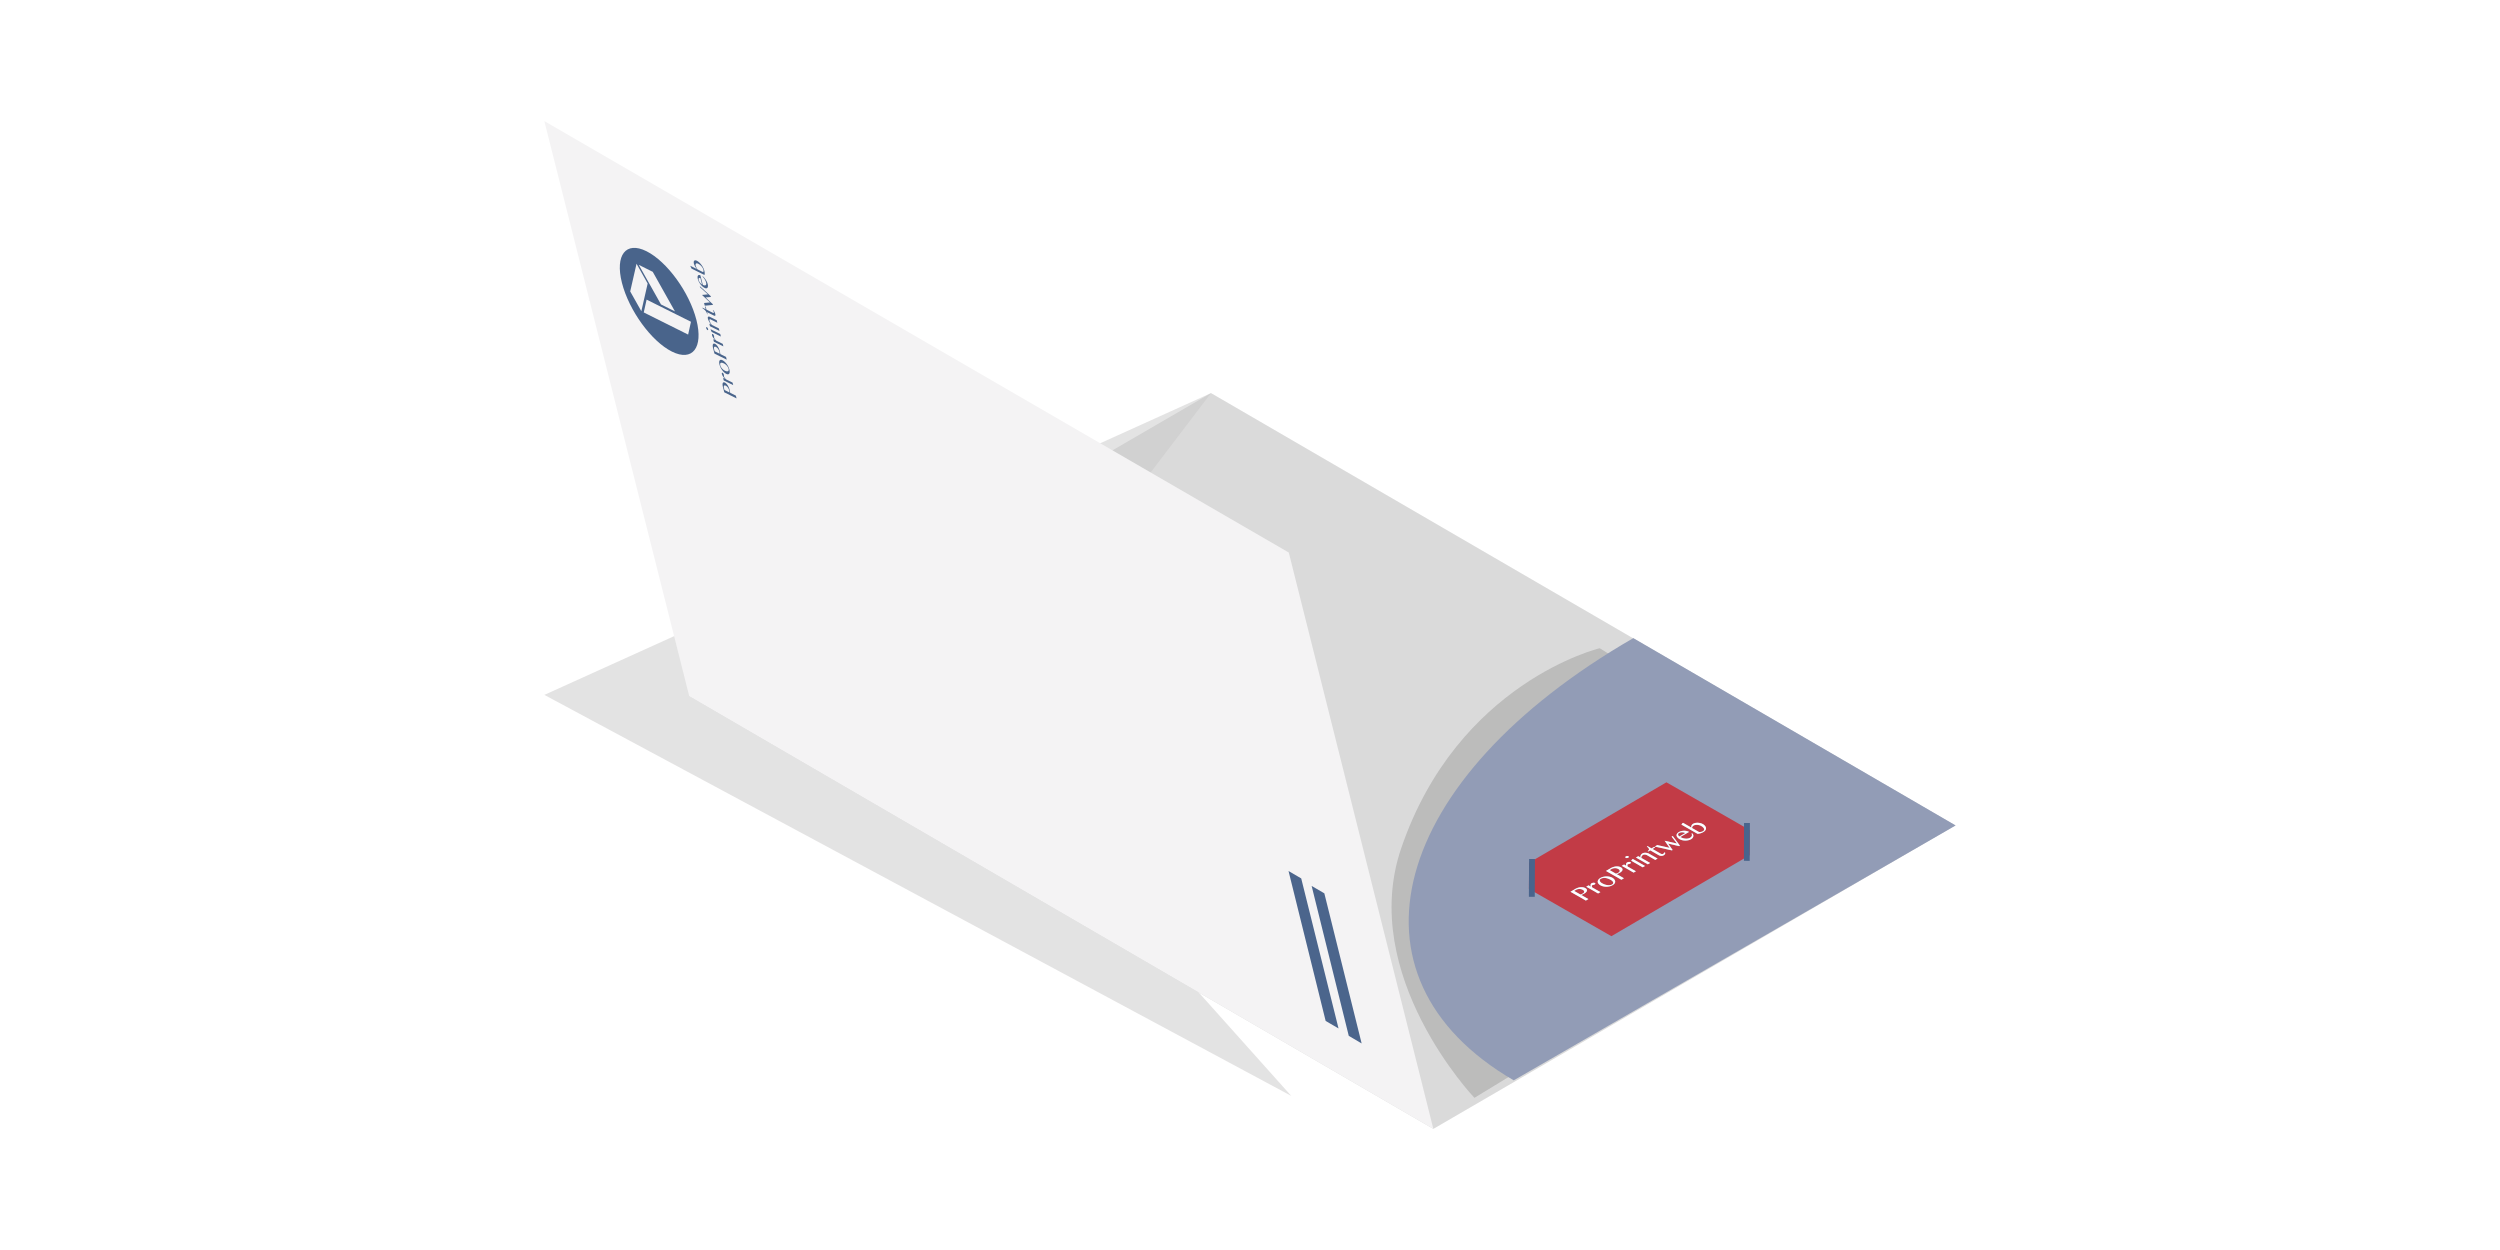 <svg id="off" xmlns="http://www.w3.org/2000/svg" xmlns:xlink="http://www.w3.org/1999/xlink" viewBox="0 0 283.465 141.732"><defs><style>.cls-1{fill:none;}.cls-2{fill:#dadada;}.cls-3{opacity:0.5;filter:url(#AI_DesenfoqueGaussiano_4);}.cls-4{fill:#9d9d9c;}.cls-5{fill:#c8c7c7;}.cls-6{fill:#f4f3f4;}.cls-7{fill:#4b658c;}.cls-8{fill:#49648b;}.cls-9{fill:#929cb6;}.cls-10{isolation:isolate;}.cls-11{clip-path:url(#clip-path);}.cls-12{fill:#c23b46;}.cls-13{fill:#fff;}.cls-14{fill:#49648c;}</style><filter id="AI_DesenfoqueGaussiano_4" name="AI_DesenfoqueGaussiano_4"><feGaussianBlur stdDeviation="4"/></filter><clipPath id="clip-path"><polygon class="cls-1" points="182.71 106.152 170.802 99.329 188.949 88.702 200.858 95.525 182.71 106.152"/></clipPath></defs><title>OFF_</title><polygon class="cls-2" points="78.151 78.941 137.311 44.571 221.701 93.591 162.521 128.001 78.151 78.941"/><g class="cls-3"><path class="cls-4" d="M158.876,96.184C165.3,77.352,181.385,73.5,181.385,73.5l34.347,21.388-48.552,29.59C167.171,124.481,153.97,110.569,158.876,96.184Z"/></g><g class="cls-3"><polygon class="cls-5" points="146.411 124.261 108.731 82.131 137.311 44.571 61.721 78.791 146.411 124.261"/></g><polygon class="cls-6" points="78.151 78.941 61.721 13.731 146.131 62.651 162.521 128.001 78.151 78.941"/><polygon class="cls-7" points="150.311 115.761 151.771 116.611 147.541 99.601 146.101 98.761 150.311 115.761"/><polygon class="cls-7" points="152.931 117.451 154.391 118.311 150.161 101.291 148.721 100.451 152.931 117.451"/><path class="cls-8" d="M70.518,32.065c.8,3.143,3.335,6.635,5.668,7.8s3.578-.439,2.78-3.582-3.335-6.635-5.668-7.8-3.578.438-2.78,3.581Zm7.829,4.419-.323,1.453-5.031-2.512.323-1.453Zm-4.334-5.662,2.518,4.487-1.585-.791L72.428,30.03Zm-.577,1.326-.717,3.14-1.262-2.244.717-3.14Z"/><path class="cls-8" d="M82.123,44.482l-.151-.594a1.38,1.38,0,0,1-.043-.262.457.457,0,0,1,.021-.185.135.135,0,0,1,.087-.088.218.218,0,0,1,.155.029.642.642,0,0,1,.179.136,1.233,1.233,0,0,1,.153.2,1.59,1.59,0,0,1,.119.232,1.734,1.734,0,0,1,.08.237q.012.049.024.1t.021.1q.009.048.016.089c0,.022.007.043.008.063l.645.322.08.315Zm.59.019q0-.047-.008-.1a.81.81,0,0,0-.022-.12,1.016,1.016,0,0,0-.068-.19.948.948,0,0,0-.094-.157.766.766,0,0,0-.111-.121.571.571,0,0,0-.119-.081.233.233,0,0,0-.119-.031.1.1,0,0,0-.075.041.19.19,0,0,0-.028.1.55.55,0,0,0,.02.153l.057.223Z"/><path class="cls-8" d="M82.059,43.135l-.072-.285.2.1q-.056-.064-.109-.133c-.034-.044-.067-.09-.1-.137a1.308,1.308,0,0,1-.076-.133.623.623,0,0,1-.047-.123.333.333,0,0,1-.012-.082.141.141,0,0,1,.01-.057.046.046,0,0,1,.029-.027.061.061,0,0,1,.045.007.23.23,0,0,1,.089.083.437.437,0,0,1,.057.135.324.324,0,0,1,.012.074.246.246,0,0,1,0,.044.336.336,0,0,0,0,.039.2.2,0,0,0,.008.057.266.266,0,0,0,.027.063.729.729,0,0,0,.05.075q.033.044.068.085t.081.092l.744.371.072.285Z"/><path class="cls-8" d="M82.7,41.9a.95.95,0,0,1,.035.285.34.34,0,0,1-.055.184c-.066.089-.186.1-.331.023a1.043,1.043,0,0,1-.238-.169,1.73,1.73,0,0,1-.222-.25,2.024,2.024,0,0,1-.184-.3,1.662,1.662,0,0,1-.123-.329,1,1,0,0,1-.036-.285.358.358,0,0,1,.051-.185c.062-.091.177-.1.319-.03a1.09,1.09,0,0,1,.244.172,1.783,1.783,0,0,1,.228.253,2.046,2.046,0,0,1,.188.3A1.609,1.609,0,0,1,82.7,41.9Zm-.093-.093a.672.672,0,0,0-.072-.172,1.134,1.134,0,0,0-.266-.31.891.891,0,0,0-.161-.105,1.063,1.063,0,0,0-.212-.082.265.265,0,0,0-.155,0c-.085.027-.11.149-.062.315a.617.617,0,0,0,.067.156,1.1,1.1,0,0,0,.115.162,1.232,1.232,0,0,0,.147.146.864.864,0,0,0,.372.183.275.275,0,0,0,.155-.007.139.139,0,0,0,.081-.1.366.366,0,0,0-.009-.188Z"/><path class="cls-8" d="M81.008,40.09l-.151-.594a1.38,1.38,0,0,1-.043-.262.457.457,0,0,1,.021-.185.135.135,0,0,1,.087-.088.218.218,0,0,1,.155.029.642.642,0,0,1,.179.136,1.233,1.233,0,0,1,.153.2,1.59,1.59,0,0,1,.119.232,1.734,1.734,0,0,1,.08.237q.012.049.024.1t.021.1q.009.048.016.089c0,.022.007.043.008.063l.645.322.08.315Zm.59.019q0-.047-.008-.1a.81.81,0,0,0-.022-.12,1.016,1.016,0,0,0-.068-.19.948.948,0,0,0-.094-.157.766.766,0,0,0-.111-.121.571.571,0,0,0-.119-.081.233.233,0,0,0-.119-.031.1.1,0,0,0-.075.041.19.19,0,0,0-.028.1.55.55,0,0,0,.02.153l.057.223Z"/><path class="cls-8" d="M80.945,38.743l-.072-.285.2.1q-.056-.064-.109-.133c-.034-.044-.067-.09-.1-.137a1.308,1.308,0,0,1-.076-.133.623.623,0,0,1-.047-.123.333.333,0,0,1-.012-.082.141.141,0,0,1,.01-.057.046.046,0,0,1,.029-.027.061.061,0,0,1,.045.007.23.23,0,0,1,.089.083.437.437,0,0,1,.057.135.324.324,0,0,1,.012.074.246.246,0,0,1,0,.044.336.336,0,0,0,0,.039.2.2,0,0,0,.008.057.266.266,0,0,0,.027.063.729.729,0,0,0,.05.075q.033.044.068.085t.081.092l.744.371.072.285Z"/><path class="cls-8" d="M80.075,37.208a.219.219,0,0,1-.008-.06.086.086,0,0,1,.01-.041.038.038,0,0,1,.025-.019c.021,0,.052.01.083.041a.38.38,0,0,1,.043.053.452.452,0,0,1,.036.064.383.383,0,0,1,.025.068.211.211,0,0,1,.008.059.086.086,0,0,1-.01.04.038.038,0,0,1-.025.019.1.1,0,0,1-.083-.041.38.38,0,0,1-.043-.053.425.425,0,0,1-.061-.131Zm.624.434-.112-.232-.021-.083,1.1.547.072.285Z"/><path class="cls-8" d="M80.5,36.987l-.073-.287.2.1a2.615,2.615,0,0,1-.232-.354,1.411,1.411,0,0,1-.128-.315A.326.326,0,0,1,80.252,36a.13.13,0,0,1,.04-.081.121.121,0,0,1,.084-.026.282.282,0,0,1,.119.034l.771.385.073.288-.735-.367a.135.135,0,0,0-.144-.016c-.026.023-.03.074-.013.138a.724.724,0,0,0,.036.1c.017.04.036.08.058.119s.049.087.076.129.058.09.089.133l.8.4.073.287Z"/><path class="cls-8" d="M80.849,35.143a1.14,1.14,0,0,1,.156.212,1.008,1.008,0,0,1,.1.257.356.356,0,0,1,.014.117.086.086,0,0,1-.029.063.084.084,0,0,1-.066.012.338.338,0,0,1-.1-.034l-.757-.378.064.25-.053-.026A.893.893,0,0,0,80.1,35.4a.978.978,0,0,0-.12-.172,1.2,1.2,0,0,0-.148-.142q-.08-.065-.168-.127l-.021-.082.367.183-.082-.324.09.045.082.324.757.378a.08.08,0,0,0,.042.01.038.038,0,0,0,.028-.015.068.068,0,0,0,.012-.038.183.183,0,0,0-.007-.057.389.389,0,0,0-.04-.1.735.735,0,0,0-.061-.091Z"/><path class="cls-8" d="M79.831,34.355l.667-.067-.9-.846.668-.065-.886-.8-.035-.137,1.235,1.132.025.1-.6.053.806.757.023.09-.925.091Z"/><path class="cls-8" d="M80.242,32.2a.8.8,0,0,1,.029.255.318.318,0,0,1-.054.169.175.175,0,0,1-.126.07.348.348,0,0,1-.188-.045,1.221,1.221,0,0,1-.252-.17,1.666,1.666,0,0,1-.226-.239,1.772,1.772,0,0,1-.182-.287,1.5,1.5,0,0,1-.119-.314.792.792,0,0,1-.029-.243.283.283,0,0,1,.048-.154.15.15,0,0,1,.111-.06.3.3,0,0,1,.16.039l.274,1.078a.57.57,0,0,0,.191.062.2.2,0,0,0,.133-.025.16.16,0,0,0,.064-.109.445.445,0,0,0-.014-.187,1.138,1.138,0,0,0-.068-.192,1.688,1.688,0,0,0-.1-.186,1.441,1.441,0,0,0-.114-.161.858.858,0,0,0-.115-.118l.006-.069a1.332,1.332,0,0,1,.181.178,2.147,2.147,0,0,1,.167.225,2.091,2.091,0,0,1,.137.245A1.318,1.318,0,0,1,80.242,32.2Zm-.824-.662a.216.216,0,0,0-.106-.028.1.1,0,0,0-.071.034.158.158,0,0,0-.03.088.42.42,0,0,0,.015.135.625.625,0,0,0,.054.135.971.971,0,0,0,.087.136.984.984,0,0,0,.11.122.706.706,0,0,0,.123.094Z"/><path class="cls-8" d="M78.413,30.454l-.112-.233-.021-.083.75.375a1.289,1.289,0,0,1-.109-.135c-.037-.051-.071-.105-.1-.16a1.791,1.791,0,0,1-.084-.164.936.936,0,0,1-.054-.149.587.587,0,0,1-.021-.213.215.215,0,0,1,.057-.131.166.166,0,0,1,.121-.044.406.406,0,0,1,.175.05,1.047,1.047,0,0,1,.178.114,1.679,1.679,0,0,1,.173.157,2,2,0,0,1,.161.19,2.23,2.23,0,0,1,.141.213,2.062,2.062,0,0,1,.113.225,1.527,1.527,0,0,1,.078.226,1.422,1.422,0,0,1,.046.287.418.418,0,0,1-.033.2Zm1.314.406a.233.233,0,0,0,.024-.039.209.209,0,0,0,.017-.054.419.419,0,0,0-.014-.179.811.811,0,0,0-.082-.2,1.157,1.157,0,0,0-.136-.191,1.319,1.319,0,0,0-.176-.167,1.153,1.153,0,0,0-.2-.129.351.351,0,0,0-.142-.042.14.14,0,0,0-.1.03.151.151,0,0,0-.047.094.372.372,0,0,0,.012.15.807.807,0,0,0,.035.105,1.209,1.209,0,0,0,.053.113c.02.037.041.073.064.108a.9.9,0,0,0,.068.091Z"/><path class="cls-9" d="M221.744,93.594l-50.11,28.9c-20.17-11.72-14.1-34.17,13.56-50.14Z"/><g class="cls-10"><g class="cls-11"><path class="cls-12" d="M192.026,93.612l-.079.059-.054.074-.028.076v.072l.781.448.106,0,.109-.013.113-.028a.7.7,0,0,0,.112-.053.275.275,0,0,0,.122-.123.206.206,0,0,0,.005-.148.4.4,0,0,0-.111-.16.931.931,0,0,0-.213-.156.868.868,0,0,0-.216-.09,1.032,1.032,0,0,0-.234-.037.892.892,0,0,0-.226.013.56.56,0,0,0-.189.068m-10.531,6.044a.2.2,0,0,0-.094.1.182.182,0,0,0,0,.125.365.365,0,0,0,.082.135.6.6,0,0,0,.165.128,2.089,2.089,0,0,0,.3.141,1.7,1.7,0,0,0,.314.075,1.153,1.153,0,0,0,.3,0,.633.633,0,0,0,.247-.081.207.207,0,0,0,.1-.106.169.169,0,0,0,.006-.127.354.354,0,0,0-.085-.137.721.721,0,0,0-.165-.124,1.984,1.984,0,0,0-.3-.143,1.416,1.416,0,0,0-.3-.082.963.963,0,0,0-.291,0,.744.744,0,0,0-.272.1m8.884-5.2a.223.223,0,0,0-.086.08.164.164,0,0,0-.021.1.2.2,0,0,0,.041.108.375.375,0,0,0,.107.1l.662-.383a.763.763,0,0,0-.168-.067.808.808,0,0,0-.19-.021.693.693,0,0,0-.186.019.537.537,0,0,0-.16.064M178.694,100.9l-.206.121.712.408c.04-.015.083-.028.131-.047a.894.894,0,0,0,.123-.059.474.474,0,0,0,.141-.112.231.231,0,0,0,.035-.114.184.184,0,0,0-.045-.105.463.463,0,0,0-.118-.093.767.767,0,0,0-.19-.076.841.841,0,0,0-.2-.021.815.815,0,0,0-.2.028.711.711,0,0,0-.178.07m4.03-2.36-.206.121.712.408c.04-.015.083-.028.131-.047a.894.894,0,0,0,.123-.059.437.437,0,0,0,.137-.11.216.216,0,0,0,.039-.116.184.184,0,0,0-.045-.105.463.463,0,0,0-.118-.093.767.767,0,0,0-.19-.076.841.841,0,0,0-.2-.021.9.9,0,0,0-.2.028.711.711,0,0,0-.178.07m6.938-3.748.818,1.1-.09.053-1.249-.288.508.723-.083.049-1.943-.439.286-.167,1.4.318-.567-.807,1.4.318-.611-.782.127-.074m-9.293,5.735a.58.58,0,0,1-.027-.108l0-.108.039-.1.079-.072.1-.04.095-.017.1,0,.077.027c.044.025.063.053.059.08s-.032.057-.079.085l-.08.038-.069.015-.065.013-.065.025-.036.042-.01.057.015.067.03.08.932.534-.264.155-1.346-.771.264-.155.253.145m2.486-.16a1.171,1.171,0,0,1-.33.134,1.594,1.594,0,0,1-.371.047,1.552,1.552,0,0,1-.361-.039,1.147,1.147,0,0,1-.322-.122.684.684,0,0,1-.225-.192.38.38,0,0,1-.086-.217.373.373,0,0,1,.074-.218.6.6,0,0,1,.22-.2,1.341,1.341,0,0,1,.334-.136,1.624,1.624,0,0,1,.364-.047,1.405,1.405,0,0,1,.354.035,1.094,1.094,0,0,1,.315.117.739.739,0,0,1,.232.2.392.392,0,0,1,.09.219.387.387,0,0,1-.059.222.7.7,0,0,1-.227.2m1.54-2.2a.589.589,0,0,1-.023-.11l0-.108.035-.093.083-.074.094-.038.1-.019.095,0,.08.025c.044.025.063.053.059.08a.148.148,0,0,1-.079.085l-.08.038-.069.015-.065.013-.065.025-.036.042-.01.057.012.07.03.08.932.534-.26.153-1.346-.771.26-.153.253.145m1.86.177-1.3-.744.107-.152.08-.047,1.376.788-.264.155M186,97.217a.422.422,0,0,1,.044-.264.512.512,0,0,1,.194-.195.483.483,0,0,1,.163-.057.835.835,0,0,1,.193-.011.912.912,0,0,1,.2.031.787.787,0,0,1,.187.073l.969.555-.264.155-.921-.528a.553.553,0,0,0-.263-.08.391.391,0,0,0-.222.049l-.072.059-.061.078-.032.091-.013.1,1,.572-.264.155-1.346-.771.264-.155.246.141m5.756-2.066a1.026,1.026,0,0,1-.3.119,1.662,1.662,0,0,1-.346.041,1.533,1.533,0,0,1-.343-.037,1.022,1.022,0,0,1-.3-.115.912.912,0,0,1-.254-.2.409.409,0,0,1-.108-.213.315.315,0,0,1,.052-.209.552.552,0,0,1,.209-.19,1.1,1.1,0,0,1,.286-.112,1.413,1.413,0,0,1,.313-.039,1.391,1.391,0,0,1,.3.033.965.965,0,0,1,.26.1l-.987.578a1.431,1.431,0,0,0,.282.124,1.33,1.33,0,0,0,.3.058,1.129,1.129,0,0,0,.28-.011.748.748,0,0,0,.236-.083.52.52,0,0,0,.137-.114.352.352,0,0,0,.068-.125.249.249,0,0,0,.006-.127.237.237,0,0,0-.06-.105l.109-.026a.411.411,0,0,1,.1.164.368.368,0,0,1,.009.177.43.43,0,0,1-.078.173.554.554,0,0,1-.166.14m-11.941,6.962-1.746-1,.546-.32a1.468,1.468,0,0,1,.283-.127,1.45,1.45,0,0,1,.3-.066,1.142,1.142,0,0,1,.3.01.732.732,0,0,1,.263.092.381.381,0,0,1,.158.145.207.207,0,0,1,.017.16.315.315,0,0,1-.093.156.858.858,0,0,1-.177.138l-.1.053-.1.051-.1.045-.072.03.811.465-.289.169m4.03-2.36-1.746-1,.546-.32a1.468,1.468,0,0,1,.283-.127,1.45,1.45,0,0,1,.3-.066,1.142,1.142,0,0,1,.3.01.8.8,0,0,1,.263.092.381.381,0,0,1,.158.145.207.207,0,0,1,.017.16.334.334,0,0,1-.093.156.858.858,0,0,1-.177.138l-.1.053-.105.053-.094.042-.072.03.811.465-.289.169m3.036-3.206-.07-.04a.316.316,0,0,0,.141-.129.168.168,0,0,0,.009-.133.4.4,0,0,0-.089-.135c-.044-.042-.092-.091-.147-.135l.076-.044.459.263.3-.174.114.065-.3.174.946.542.066.025.077.01.076-.011.069-.028.058-.059.014-.068.109-.013a.2.2,0,0,1,.006.167.362.362,0,0,1-.166.157.488.488,0,0,1-.138.055l-.142.011a.537.537,0,0,1-.146-.029.766.766,0,0,1-.146-.063l-.946-.542-.228.133m-2.265.706-.069.028-.08.013-.073,0-.062-.023-.044-.038-.008-.042.021-.046.047-.04.069-.028.076-.011.073,0,.069.023.037.038.008.042-.018.044-.047.04m8.526-2.914a1.58,1.58,0,0,1-.315.142,1.484,1.484,0,0,1-.353.066L190.647,93.5l.111-.154.076-.044.939.538a.353.353,0,0,1-.023-.11.443.443,0,0,1,.028-.118.461.461,0,0,1,.068-.112.409.409,0,0,1,.1-.087.924.924,0,0,1,.261-.1,1.389,1.389,0,0,1,.295-.024,1.622,1.622,0,0,1,.3.044,1.176,1.176,0,0,1,.275.111.868.868,0,0,1,.184.139.716.716,0,0,1,.118.152.444.444,0,0,1,.046.16.408.408,0,0,1-.024.163.58.58,0,0,1-.1.15.741.741,0,0,1-.17.129M188.949,88.7l-15.575,9.12-.018,2.97,9.354,5.36,15.682-9.183.013-2.849L188.949,88.7"/><path class="cls-13" d="M179.453,101.319a.894.894,0,0,1-.123.059c-.047.019-.091.032-.131.047l-.712-.408.206-.121a.711.711,0,0,1,.178-.07.815.815,0,0,1,.2-.028.841.841,0,0,1,.2.021.767.767,0,0,1,.19.076.463.463,0,0,1,.118.093.184.184,0,0,1,.045.105.231.231,0,0,1-.035.114.474.474,0,0,1-.141.112m-.837-.526-.546.32,1.746,1,.289-.169-.811-.465.072-.03.1-.045.1-.051.1-.053a.858.858,0,0,0,.177-.138.315.315,0,0,0,.093-.156.207.207,0,0,0-.017-.16.381.381,0,0,0-.158-.145.732.732,0,0,0-.263-.092,1.142,1.142,0,0,0-.3-.01,1.45,1.45,0,0,0-.3.066,1.468,1.468,0,0,0-.283.127"/><path class="cls-13" d="M180.462,100.141l-.079.072-.039.1,0,.108a.58.58,0,0,0,.027.108l-.253-.145-.264.155,1.346.771.264-.155-.932-.534-.03-.08-.015-.067.01-.057.036-.042.065-.025.065-.013.069-.015.08-.038c.047-.028.076-.057.079-.085s-.015-.055-.059-.08l-.077-.027-.1,0-.095.017-.1.04"/><path class="cls-13" d="M182.806,100.277a.633.633,0,0,1-.247.081,1.153,1.153,0,0,1-.3,0,1.7,1.7,0,0,1-.314-.075,2.089,2.089,0,0,1-.3-.141.6.6,0,0,1-.165-.128.365.365,0,0,1-.082-.135.182.182,0,0,1,0-.125.2.2,0,0,1,.094-.1.744.744,0,0,1,.272-.1.963.963,0,0,1,.291,0,1.416,1.416,0,0,1,.3.082,1.984,1.984,0,0,1,.3.143.721.721,0,0,1,.165.124.354.354,0,0,1,.085.137.169.169,0,0,1-.006.127.207.207,0,0,1-.1.106m-1.353-.717a.6.6,0,0,0-.22.2.373.373,0,0,0-.074.218.38.38,0,0,0,.086.217.684.684,0,0,0,.225.192,1.147,1.147,0,0,0,.322.122,1.552,1.552,0,0,0,.361.039,1.594,1.594,0,0,0,.371-.047,1.171,1.171,0,0,0,.33-.134.7.7,0,0,0,.227-.2.387.387,0,0,0,.059-.222.392.392,0,0,0-.09-.219.739.739,0,0,0-.232-.2,1.094,1.094,0,0,0-.315-.117,1.405,1.405,0,0,0-.354-.035,1.624,1.624,0,0,0-.364.047,1.341,1.341,0,0,0-.334.136"/><path class="cls-13" d="M183.482,98.959a.894.894,0,0,1-.123.059c-.047.019-.091.032-.131.047l-.712-.408.206-.121a.711.711,0,0,1,.178-.07.9.9,0,0,1,.2-.028.841.841,0,0,1,.2.021.767.767,0,0,1,.19.076.463.463,0,0,1,.118.093.184.184,0,0,1,.045.105.216.216,0,0,1-.039.116.437.437,0,0,1-.137.11m-.837-.526-.546.32,1.746,1,.289-.169-.811-.465.072-.03.094-.042.105-.053.1-.053a.858.858,0,0,0,.177-.138.334.334,0,0,0,.093-.156.207.207,0,0,0-.017-.16.381.381,0,0,0-.158-.145.8.8,0,0,0-.263-.092,1.142,1.142,0,0,0-.3-.01,1.45,1.45,0,0,0-.3.066,1.468,1.468,0,0,0-.283.127"/><path class="cls-13" d="M184.492,97.781l-.083.074-.035.093,0,.108a.589.589,0,0,0,.023.11l-.253-.145-.26.153,1.346.771.26-.153-.932-.534-.03-.08-.012-.07.01-.057.036-.042.065-.025.065-.013.069-.015.08-.038a.148.148,0,0,0,.079-.085c0-.027-.015-.055-.059-.08l-.08-.025-.095,0-.1.019-.094.038"/><path class="cls-13" d="M185.143,97.4l-.08.047-.107.152,1.3.744.264-.155-1.376-.788m-.794-.3-.047.04-.021.046.008.042.044.038.062.023.073,0,.08-.013.069-.028.047-.04.018-.044-.008-.042-.037-.038-.069-.023-.073,0-.076.011-.069.028"/><path class="cls-13" d="M186.239,96.758a.512.512,0,0,0-.194.195.422.422,0,0,0-.044.264l-.246-.141-.264.155,1.346.771.264-.155-1-.572.013-.1.032-.091.061-.078.072-.059a.391.391,0,0,1,.222-.049.553.553,0,0,1,.263.08l.921.528.264-.155-.969-.555a.787.787,0,0,0-.187-.073.912.912,0,0,0-.2-.031.835.835,0,0,0-.193.011.483.483,0,0,0-.163.057"/><path class="cls-13" d="M186.8,95.932l-.076.044c.055.044.1.093.147.135a.4.4,0,0,1,.089.135.168.168,0,0,1-.009.133.316.316,0,0,1-.141.129l.07.04.228-.133.946.542a.766.766,0,0,0,.146.063.537.537,0,0,0,.146.029l.142-.011a.488.488,0,0,0,.138-.055.362.362,0,0,0,.166-.157.2.2,0,0,0-.006-.167l-.109.013-.014.068-.058.059-.069.028-.076.011-.077-.01-.066-.025-.946-.542.3-.174-.114-.065-.3.174-.459-.263"/><polyline class="cls-13" points="189.661 94.788 189.534 94.862 190.145 95.644 188.742 95.326 189.309 96.133 187.907 95.816 187.621 95.983 189.564 96.422 189.648 96.373 189.14 95.65 190.389 95.939 190.48 95.886 189.661 94.788"/><path class="cls-13" d="M191.081,94.458l-.662.383a.375.375,0,0,1-.107-.1.2.2,0,0,1-.041-.108.164.164,0,0,1,.021-.1.223.223,0,0,1,.086-.08.537.537,0,0,1,.16-.064.693.693,0,0,1,.186-.019.808.808,0,0,1,.19.021.763.763,0,0,1,.168.067m-.723-.112a.552.552,0,0,0-.209.19.315.315,0,0,0-.052.209.409.409,0,0,0,.108.213.912.912,0,0,0,.254.2,1.022,1.022,0,0,0,.3.115,1.533,1.533,0,0,0,.343.037,1.662,1.662,0,0,0,.346-.041,1.026,1.026,0,0,0,.3-.119.554.554,0,0,0,.166-.14.43.43,0,0,0,.078-.173.368.368,0,0,0-.009-.177.411.411,0,0,0-.1-.164l-.109.026a.237.237,0,0,1,.06.105.249.249,0,0,1-.006.127.352.352,0,0,1-.068.125.52.52,0,0,1-.137.114.748.748,0,0,1-.236.083,1.129,1.129,0,0,1-.28.011,1.33,1.33,0,0,1-.3-.058,1.431,1.431,0,0,1-.282-.124l.987-.578a.965.965,0,0,0-.26-.1,1.391,1.391,0,0,0-.3-.033,1.413,1.413,0,0,0-.313.039,1.1,1.1,0,0,0-.286.112"/><path class="cls-13" d="M193.086,94.245a.7.7,0,0,1-.112.053l-.113.028-.109.013-.106,0-.781-.448v-.072l.028-.076.054-.074.079-.059a.56.56,0,0,1,.189-.068.892.892,0,0,1,.226-.013,1.032,1.032,0,0,1,.234.037.868.868,0,0,1,.216.09.931.931,0,0,1,.213.156.4.4,0,0,1,.111.16.206.206,0,0,1-.005.148.275.275,0,0,1-.122.123m-2.252-.943-.076.044-.111.154,1.827,1.047a1.484,1.484,0,0,0,.353-.066,1.58,1.58,0,0,0,.315-.142.741.741,0,0,0,.17-.129.58.58,0,0,0,.1-.15.408.408,0,0,0,.024-.163.444.444,0,0,0-.046-.16.716.716,0,0,0-.118-.152.868.868,0,0,0-.184-.139,1.176,1.176,0,0,0-.275-.111,1.622,1.622,0,0,0-.3-.044,1.389,1.389,0,0,0-.295.024.924.924,0,0,0-.261.1.409.409,0,0,0-.1.087.461.461,0,0,0-.068.112.443.443,0,0,0-.028.118.353.353,0,0,0,.023.11l-.939-.538"/></g></g><polyline class="cls-14" points="173.377 97.401 173.353 101.686 174.019 101.686 174.043 97.401 173.377 97.401"/><polyline class="cls-14" points="197.75 93.314 197.735 97.604 198.391 97.61 198.415 93.314 197.75 93.314"/></svg>